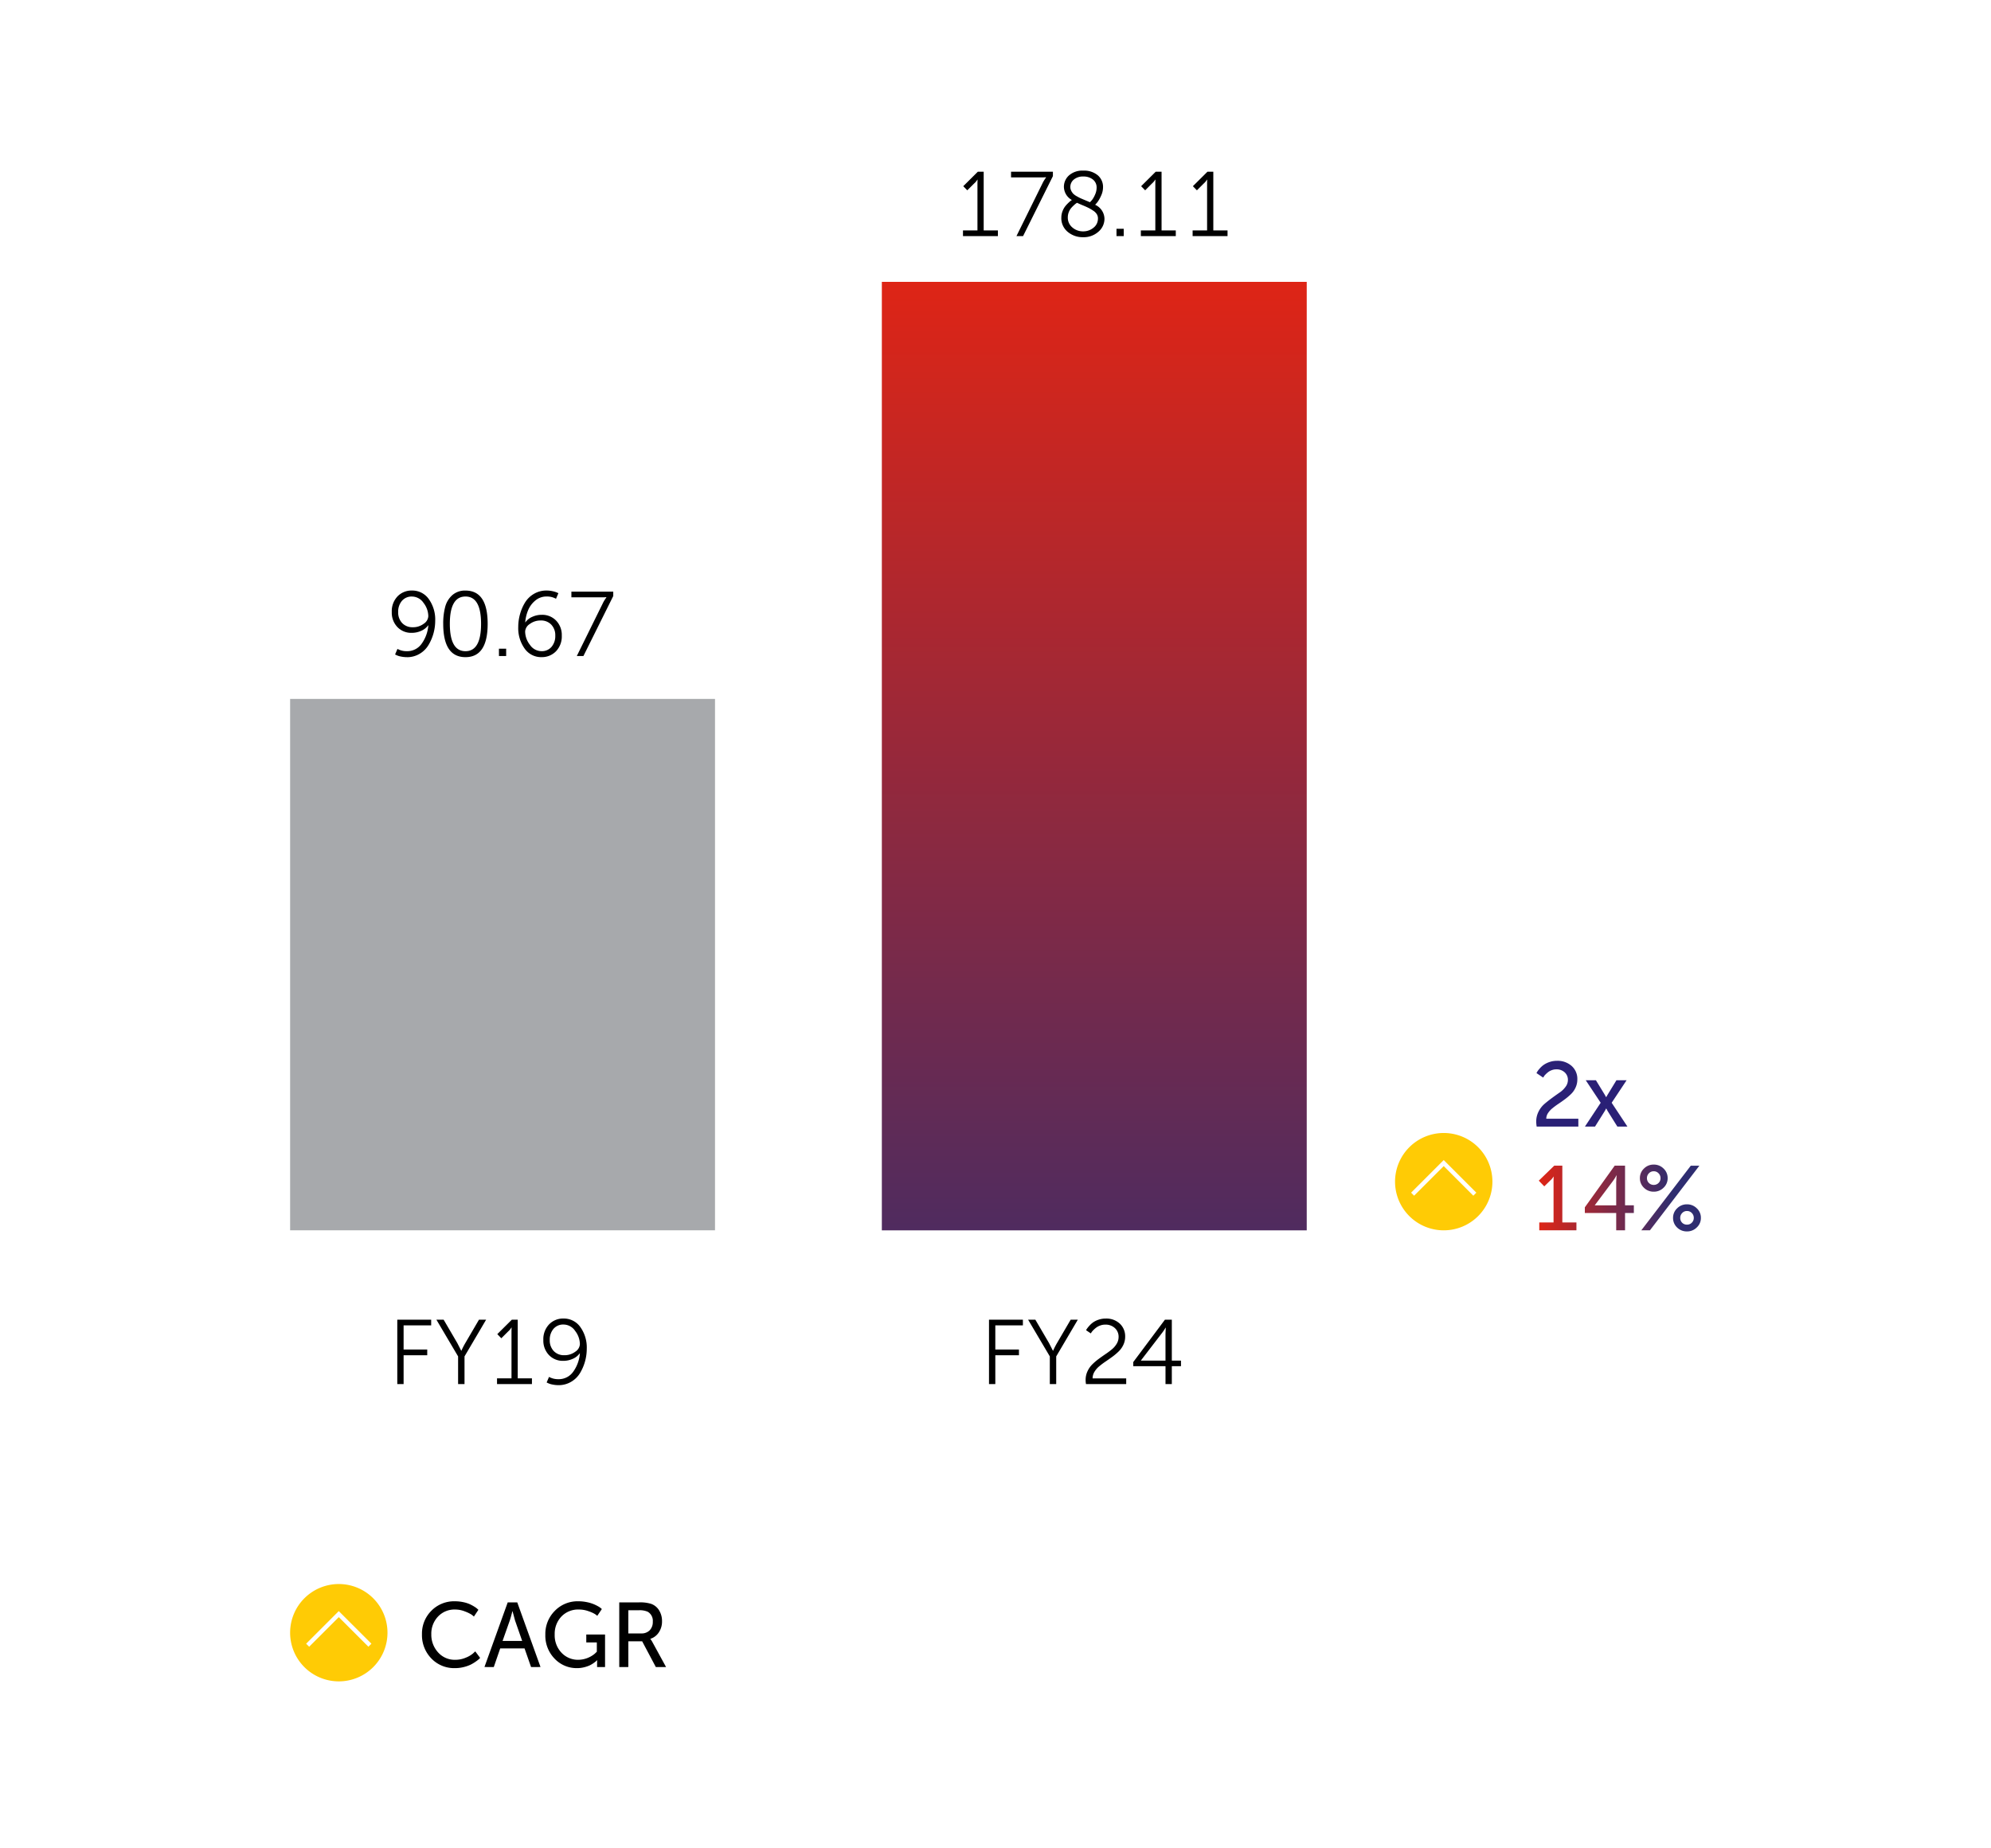 <svg xmlns="http://www.w3.org/2000/svg" xmlns:xlink="http://www.w3.org/1999/xlink" width="350" height="325" viewBox="0 0 350 325">
  <defs>
    <linearGradient id="linear-gradient" y1="0.5" x2="0.812" y2="0.5" gradientUnits="objectBoundingBox">
      <stop offset="0" stop-color="#de2516"/>
      <stop offset="1" stop-color="#2e2d70"/>
    </linearGradient>
    <linearGradient id="linear-gradient-2" x1="0.5" y1="0" x2="0.5" y2="1.234" xlink:href="#linear-gradient"/>
    <clipPath id="clip-path">
      <rect id="Rectangle_68816" data-name="Rectangle 68816" width="248.004" height="265.641" fill="none"/>
    </clipPath>
    <clipPath id="clip-path-2">
      <rect id="Rectangle_68818" data-name="Rectangle 68818" width="74.693" height="166.774" stroke="rgba(0,0,0,0)" stroke-width="1" fill="url(#linear-gradient-2)"/>
    </clipPath>
  </defs>
  <g id="Group_156180" data-name="Group 156180" transform="translate(3326 -11732)">
    <path id="Path_5467" data-name="Path 5467" d="M0,0H350V325H0Z" transform="translate(-3326 11732)" fill="#fff"/>
    <g id="Group_155492" data-name="Group 155492" transform="translate(-3275 11762)">
      <path id="Intersection_26" data-name="Intersection 26" d="M880.817-961.166a2.283,2.283,0,0,1-.708-1.693,2.258,2.258,0,0,1,.718-1.68,2.377,2.377,0,0,1,1.729-.7,2.391,2.391,0,0,1,1.723.7,2.243,2.243,0,0,1,.721,1.544v.273a2.247,2.247,0,0,1-.721,1.547,2.385,2.385,0,0,1-1.723.7A2.4,2.4,0,0,1,880.817-961.166Zm.9-2.546a1.171,1.171,0,0,0-.347.853,1.169,1.169,0,0,0,.337.856,1.161,1.161,0,0,0,.853.336,1.141,1.141,0,0,0,.845-.344,1.154,1.154,0,0,0,.346-.848,1.178,1.178,0,0,0-.346-.853,1.132,1.132,0,0,0-.845-.352A1.13,1.13,0,0,0,881.713-963.712Zm-7.191,3.043,8.7-11.365h1.511l-8.695,11.365Zm-4.412,0v-3.043H864.6v-1l5.249-7.324h1.82v6.971h1.548v1.351h-1.548v3.043Zm-.532-8.725-3.22,4.3v.031h3.752v-4.14l.066-1.125h-.034A5.558,5.558,0,0,1,869.578-969.394Zm-12.992,8.725v-1.382H859.1v-7.342l.016-.711h-.032a2.671,2.671,0,0,1-.547.662L857.47-968.4l-.966-1,2.722-2.641h1.418v9.983h2.478v1.382Zm18.4-7.485a2.275,2.275,0,0,1-.711-1.69,2.279,2.279,0,0,1,.711-1.683,2.351,2.351,0,0,1,1.723-.7,2.383,2.383,0,0,1,1.729.7,2.264,2.264,0,0,1,.716,1.683,2.263,2.263,0,0,1-.716,1.682,2.389,2.389,0,0,1-1.729.7A2.368,2.368,0,0,1,874.991-968.154Zm.875-2.543a1.181,1.181,0,0,0-.346.853,1.156,1.156,0,0,0,.346.853,1.177,1.177,0,0,0,.848.336,1.168,1.168,0,0,0,.843-.336,1.148,1.148,0,0,0,.348-.853,1.173,1.173,0,0,0-.348-.853,1.129,1.129,0,0,0-.843-.355A1.138,1.138,0,0,0,875.866-970.7Z" transform="translate(-637 1147)" fill="url(#linear-gradient)"/>
      <g id="Group_155483" data-name="Group 155483">
        <g id="Group_155482" data-name="Group 155482" clip-path="url(#clip-path)">
          <path id="Path_4261" data-name="Path 4261" d="M8.558,140.595A8.558,8.558,0,1,0,0,132.037a8.559,8.559,0,0,0,8.558,8.558" transform="translate(0 125.046)" fill="#ffcb05"/>
          <path id="Path_4262" data-name="Path 4262" d="M12.474,131.577,7,126.107l-5.47,5.47" transform="translate(1.552 127.707)" fill="none" stroke="#fff" stroke-width="0.75"/>
          <path id="Path_4263" data-name="Path 4263" d="M11.517,130.8a5.655,5.655,0,0,1,1.65-4.146,5.577,5.577,0,0,1,4.13-1.667,6.964,6.964,0,0,1,1.481.153,5.48,5.48,0,0,1,1.167.37,7.318,7.318,0,0,1,.813.443,3.237,3.237,0,0,1,.515.386l.161.145-.789,1.191a3.776,3.776,0,0,0-.419-.346,6.075,6.075,0,0,0-1.135-.547,4.594,4.594,0,0,0-1.731-.346,3.968,3.968,0,0,0-3.035,1.248,4.36,4.36,0,0,0-1.167,3.1,4.58,4.58,0,0,0,1.183,3.18,3.9,3.9,0,0,0,3.035,1.312,4.642,4.642,0,0,0,1.828-.37,4.519,4.519,0,0,0,1.28-.741l.4-.37.853,1.143a2.35,2.35,0,0,1-.185.2,5.339,5.339,0,0,1-.547.427,7.033,7.033,0,0,1-.9.547,6.1,6.1,0,0,1-1.224.435,6.188,6.188,0,0,1-1.554.193,5.542,5.542,0,0,1-4.17-1.707,5.869,5.869,0,0,1-1.642-4.235m19.177,5.748-1.143-3.269H25.268l-1.127,3.269H22.5l4.09-11.368h1.675l4.09,11.368Zm-3.253-9.806h-.032q-.257,1.029-.451,1.61l-1.272,3.607h3.446l-1.256-3.607Zm5.764,4.106a5.727,5.727,0,0,1,1.658-4.17A5.56,5.56,0,0,1,39,124.986a7.3,7.3,0,0,1,1.465.145,6.57,6.57,0,0,1,1.175.338,7.162,7.162,0,0,1,.821.394,3.133,3.133,0,0,1,.515.346l.161.145-.805,1.192a4.359,4.359,0,0,0-.411-.314,5.669,5.669,0,0,0-1.1-.491,4.9,4.9,0,0,0-1.691-.306,4.068,4.068,0,0,0-3.116,1.248,4.4,4.4,0,0,0-1.167,3.132,4.456,4.456,0,0,0,1.192,3.212,3.971,3.971,0,0,0,2.995,1.248,4.64,4.64,0,0,0,2.85-1.063l.37-.354v-1.642H40.4v-1.385h3.3v5.716H42.3v-.708l.016-.483h-.032l-.145.145a4.192,4.192,0,0,1-.435.338,4.748,4.748,0,0,1-.708.419,5.38,5.38,0,0,1-.974.33,4.965,4.965,0,0,1-1.232.153,5.327,5.327,0,0,1-3.961-1.667,5.8,5.8,0,0,1-1.626-4.227m12.994,5.7V125.179h3.478a6.525,6.525,0,0,1,2.125.258,2.719,2.719,0,0,1,1.4,1.143,3.553,3.553,0,0,1,.515,1.932,3.411,3.411,0,0,1-.556,1.932,2.788,2.788,0,0,1-1.489,1.143v.032a3.134,3.134,0,0,1,.338.515l2.415,4.412h-1.8l-2.4-4.525H47.794v4.525Zm1.594-5.909H50.08a1.96,1.96,0,0,0,1.473-.556,2.065,2.065,0,0,0,.539-1.505,1.831,1.831,0,0,0-.9-1.755,3.52,3.52,0,0,0-1.562-.258H47.794Z" transform="translate(11.663 126.572)"/>
        </g>
      </g>
      <g id="Group_155485" data-name="Group 155485" transform="translate(104.02 19.559)">
        <g id="Group_155484" data-name="Group 155484" clip-path="url(#clip-path-2)">
          <rect id="Rectangle_68817" data-name="Rectangle 68817" width="74.693" height="166.774" transform="translate(0 0)" stroke="rgba(0,0,0,0)" stroke-width="1" fill="url(#linear-gradient-2)"/>
        </g>
      </g>
      <g id="Group_155487" data-name="Group 155487">
        <g id="Group_155486" data-name="Group 155486" clip-path="url(#clip-path)">
          <path id="Path_4264" data-name="Path 4264" d="M61.041,111.8V100.482H67v1H62.152v4.251h4.154v1H62.152V111.8Zm10.691,0v-4.863l-3.816-6.457h1.272l2.4,4.106.692,1.353h.032A13.141,13.141,0,0,1,73,104.588l2.4-4.106h1.256l-3.8,6.457V111.8Zm6.36,0a3.928,3.928,0,0,1-.064-.725,3.548,3.548,0,0,1,.322-1.505,4.139,4.139,0,0,1,.829-1.208,10.085,10.085,0,0,1,1.127-.966c.413-.306.827-.6,1.24-.878a13.806,13.806,0,0,0,1.127-.845,3.708,3.708,0,0,0,.829-.982,2.285,2.285,0,0,0,.322-1.167,2.047,2.047,0,0,0-.652-1.562,2.378,2.378,0,0,0-1.7-.612,2.519,2.519,0,0,0-.894.161,2.7,2.7,0,0,0-.717.386,4.781,4.781,0,0,0-.507.451,2.359,2.359,0,0,0-.314.386l-.1.161-.837-.564c.032-.054.074-.127.129-.217a4.461,4.461,0,0,1,.386-.491,4.369,4.369,0,0,1,.668-.628,3.65,3.65,0,0,1,.966-.491,3.75,3.75,0,0,1,1.28-.217,3.458,3.458,0,0,1,2.512.9,3.028,3.028,0,0,1,.934,2.27,3.344,3.344,0,0,1-.314,1.441,3.93,3.93,0,0,1-.821,1.159A10.147,10.147,0,0,1,82.73,107q-.613.444-1.216.853a13.783,13.783,0,0,0-1.111.837,3.805,3.805,0,0,0-.829.966,2.2,2.2,0,0,0-.322,1.151h5.909v1Zm8.308-3.14v-.725l5.571-7.455H93.18v7.2h1.61v.982H93.18v3.14H92.069v-3.14Zm1.353-.982h4.315v-4.734l.048-1.063h-.032a7.819,7.819,0,0,1-.564.853l-3.768,4.911Z" transform="translate(61.816 101.562)"/>
          <path id="Path_4265" data-name="Path 4265" d="M58.769,11.514v-1h2.544V2.207l.016-.628H61.3a2.744,2.744,0,0,1-.564.676L59.526,3.463l-.708-.725L61.377.194h1.031V10.515h2.5v1Zm9.4,0,4.573-9.274a5.211,5.211,0,0,1,.29-.531c.107-.171.193-.3.258-.386l.081-.129V1.16a8.165,8.165,0,0,1-.853.032h-5.3v-1h7.358V.967L69.332,11.514Zm7.89-3.253A3.11,3.11,0,0,1,76.3,7.053a3.309,3.309,0,0,1,.6-.974,7.778,7.778,0,0,1,.6-.6,3.4,3.4,0,0,1,.411-.314,2.694,2.694,0,0,1-1.4-2.3A2.676,2.676,0,0,1,77.407.838,3.547,3.547,0,0,1,79.926,0a3.743,3.743,0,0,1,2.52.805,2.676,2.676,0,0,1,.942,2.142,3.539,3.539,0,0,1-.354,1.489,5.792,5.792,0,0,1-.6,1.071,5.894,5.894,0,0,1-.435.5,2.763,2.763,0,0,1,1.642,2.431,2.989,2.989,0,0,1-1.071,2.311,3.877,3.877,0,0,1-2.681.958,4.074,4.074,0,0,1-2.713-.942,3.108,3.108,0,0,1-1.119-2.5m6.441.161a1.443,1.443,0,0,0-.2-.757,2.034,2.034,0,0,0-.636-.628,7.991,7.991,0,0,0-.8-.475c-.242-.123-.588-.28-1.039-.467s-.783-.336-1-.443a2.889,2.889,0,0,0-.411.3,6.771,6.771,0,0,0-.523.507,2.554,2.554,0,0,0-.5.789,2.508,2.508,0,0,0-.193.966,2.223,2.223,0,0,0,.805,1.779,2.818,2.818,0,0,0,1.884.684,2.789,2.789,0,0,0,1.828-.644,2,2,0,0,0,.781-1.61M77.64,2.883a1.454,1.454,0,0,0,.161.668,2.16,2.16,0,0,0,.354.515,2.771,2.771,0,0,0,.62.443c.284.161.509.28.676.354s.443.193.829.354.654.274.805.338a3.925,3.925,0,0,0,.411-.451,4.4,4.4,0,0,0,.491-.886A2.964,2.964,0,0,0,82.261,3a1.751,1.751,0,0,0-.652-1.433,2.58,2.58,0,0,0-1.683-.531,2.472,2.472,0,0,0-1.667.531,1.673,1.673,0,0,0-.62,1.32m8.115,7.342h1.272v1.288H85.755Zm4.283,1.288v-1h2.544V2.207l.016-.628h-.032A2.744,2.744,0,0,1,92,2.255L90.795,3.463l-.708-.725L92.647.194h1.031V10.515h2.5v1Zm9.1,0v-1h2.544V2.207l.016-.628h-.032a2.744,2.744,0,0,1-.564.676L99.892,3.463l-.708-.725,2.56-2.544h1.031V10.515h2.5v1Z" transform="translate(59.515 0.001)"/>
          <rect id="Rectangle_68819" data-name="Rectangle 68819" width="74.693" height="93.439" transform="translate(0 92.892)" fill="#a7a9ac"/>
          <path id="Path_4266" data-name="Path 4266" d="M9.36,111.8V100.482h5.958v1H10.471v4.251h4.154v1H10.471V111.8Zm10.691,0v-4.863l-3.816-6.457h1.272l2.4,4.106.692,1.353h.032a13.142,13.142,0,0,1,.692-1.353l2.4-4.106h1.256l-3.8,6.457V111.8Zm6.843,0v-1h2.544v-8.308l.016-.628h-.032a2.744,2.744,0,0,1-.564.676l-1.208,1.208-.708-.725,2.56-2.544h1.03V110.8h2.5v1Zm10.8.193a5.117,5.117,0,0,1-1.071-.113,3.088,3.088,0,0,1-.765-.242l-.242-.113.419-.982a3.277,3.277,0,0,0,1.642.4,3.088,3.088,0,0,0,2.633-1.344,6.37,6.37,0,0,0,1.151-3.2h-.032a2.936,2.936,0,0,1-1.208.958,3.965,3.965,0,0,1-1.675.362,3.347,3.347,0,0,1-2.528-1.022,3.648,3.648,0,0,1-.982-2.633,3.772,3.772,0,0,1,1.006-2.753,3.4,3.4,0,0,1,2.536-1.03,3.533,3.533,0,0,1,2.963,1.5,6.175,6.175,0,0,1,1.127,3.816,8.329,8.329,0,0,1-1.167,4.243,4.459,4.459,0,0,1-1.562,1.554,4.278,4.278,0,0,1-2.246.6m1.03-5.265a3.1,3.1,0,0,0,1.924-.612,1.7,1.7,0,0,0,.813-1.32,3.863,3.863,0,0,0-.837-2.343,2.467,2.467,0,0,0-2.029-1.119,2.218,2.218,0,0,0-1.779.765,2.907,2.907,0,0,0-.652,1.956,2.692,2.692,0,0,0,.7,1.94,2.451,2.451,0,0,0,1.86.733" transform="translate(9.479 101.562)"/>
          <path id="Path_4267" data-name="Path 4267" d="M11.537,48.395a5.116,5.116,0,0,1-1.071-.113,3.088,3.088,0,0,1-.765-.242l-.242-.113.419-.982a3.277,3.277,0,0,0,1.642.4A3.088,3.088,0,0,0,14.153,46a6.37,6.37,0,0,0,1.151-3.2h-.032a2.936,2.936,0,0,1-1.208.958,3.966,3.966,0,0,1-1.675.362,3.347,3.347,0,0,1-2.528-1.022,3.648,3.648,0,0,1-.982-2.633,3.772,3.772,0,0,1,1.006-2.753,3.4,3.4,0,0,1,2.536-1.031,3.533,3.533,0,0,1,2.963,1.5A6.175,6.175,0,0,1,16.512,42a8.329,8.329,0,0,1-1.167,4.243A4.459,4.459,0,0,1,13.783,47.8a4.278,4.278,0,0,1-2.246.6m1.03-5.265a3.1,3.1,0,0,0,1.924-.612A1.7,1.7,0,0,0,15.3,41.2a3.863,3.863,0,0,0-.837-2.343,2.467,2.467,0,0,0-2.029-1.119,2.218,2.218,0,0,0-1.779.765,2.907,2.907,0,0,0-.652,1.956,2.692,2.692,0,0,0,.7,1.94,2.451,2.451,0,0,0,1.86.733m13.171-.6q0,5.86-3.9,5.861-3.913,0-3.913-5.861a11.266,11.266,0,0,1,.346-2.979,4.185,4.185,0,0,1,1.248-2.061,3.35,3.35,0,0,1,2.319-.805q3.9,0,3.9,5.845m-6.65,0q0,4.815,2.753,4.814,2.738,0,2.737-4.814,0-4.8-2.737-4.8-2.753,0-2.753,4.8m8.63,4.38h1.272V48.2H27.719Zm7.487,1.481a3.533,3.533,0,0,1-2.963-1.5,6.175,6.175,0,0,1-1.127-3.816,8.344,8.344,0,0,1,.3-2.206,8.086,8.086,0,0,1,.869-2.045,4.471,4.471,0,0,1,1.562-1.546,4.278,4.278,0,0,1,2.246-.6,4.714,4.714,0,0,1,1.079.121,4.224,4.224,0,0,1,.757.233l.242.113-.419.982a3.277,3.277,0,0,0-1.642-.4,3.024,3.024,0,0,0-1.972.692,4.384,4.384,0,0,0-1.272,1.683,6.877,6.877,0,0,0-.523,2.166h.032a2.807,2.807,0,0,1,1.192-.958,3.966,3.966,0,0,1,1.675-.362,3.374,3.374,0,0,1,2.536,1.022,3.629,3.629,0,0,1,.99,2.633,3.752,3.752,0,0,1-1.014,2.753,3.424,3.424,0,0,1-2.544,1.031m-.016-1.047a2.218,2.218,0,0,0,1.779-.765,2.907,2.907,0,0,0,.652-1.956,2.692,2.692,0,0,0-.7-1.94,2.451,2.451,0,0,0-1.86-.733,3.113,3.113,0,0,0-1.916.612,1.69,1.69,0,0,0-.821,1.32,3.863,3.863,0,0,0,.837,2.343,2.467,2.467,0,0,0,2.029,1.119m6.215.853,4.573-9.274a5.213,5.213,0,0,1,.29-.531c.107-.171.193-.3.258-.386l.081-.129v-.032a8.166,8.166,0,0,1-.853.032h-5.3v-1h7.358v.773L42.564,48.2Z" transform="translate(8.993 37.155)"/>
          <path id="Path_4268" data-name="Path 4268" d="M105.064,101.191a8.558,8.558,0,1,0-8.558-8.558,8.559,8.559,0,0,0,8.558,8.558" transform="translate(97.731 85.142)" fill="#ffcb05"/>
          <path id="Path_4269" data-name="Path 4269" d="M108.98,92.174l-5.47-5.47-5.471,5.47" transform="translate(99.283 87.804)" fill="none" stroke="#fff" stroke-width="0.75"/>
        </g>
      </g>
      <g id="Group_155491" data-name="Group 155491">
        <g id="Group_155490" data-name="Group 155490" clip-path="url(#clip-path)">
          <path id="Path_4271" data-name="Path 4271" d="M108.917,89.332a5.719,5.719,0,0,1-.081-.869,3.852,3.852,0,0,1,.411-1.763,4.307,4.307,0,0,1,1.031-1.344q.619-.531,1.344-1.063t1.344-.958a4.164,4.164,0,0,0,1.03-1,2,2,0,0,0,.411-1.183,1.761,1.761,0,0,0-.572-1.361,2.1,2.1,0,0,0-1.473-.523,2.216,2.216,0,0,0-.813.153,2.425,2.425,0,0,0-.652.362,5.269,5.269,0,0,0-.459.419,1.605,1.605,0,0,0-.282.37l-.1.145-1.175-.789c.032-.054.074-.131.129-.233a3.7,3.7,0,0,1,.394-.523,4.147,4.147,0,0,1,.692-.652A4.016,4.016,0,0,1,111.114,78a3.936,3.936,0,0,1,1.361-.233,3.721,3.721,0,0,1,2.584.9,3.031,3.031,0,0,1,1.006,2.367,3.394,3.394,0,0,1-.3,1.417,3.713,3.713,0,0,1-.781,1.135,10.568,10.568,0,0,1-1.063.91q-.58.435-1.159.821T111.7,86.1a3.6,3.6,0,0,0-.789.861,1.8,1.8,0,0,0-.306.99h5.636v1.385Zm12.237-3.172h-.032c-.087.171-.167.322-.242.451l-1.707,2.721H117.4l2.769-4.186-2.625-3.961h1.787l1.514,2.48.274.483h.032c.1-.183.187-.344.274-.483l1.514-2.48h1.787L122.1,85.145l2.769,4.186H123.1L121.4,86.611Z" transform="translate(110.217 78.758)" fill="#2a2076"/>
        </g>
      </g>
    </g>
  </g>
</svg>
